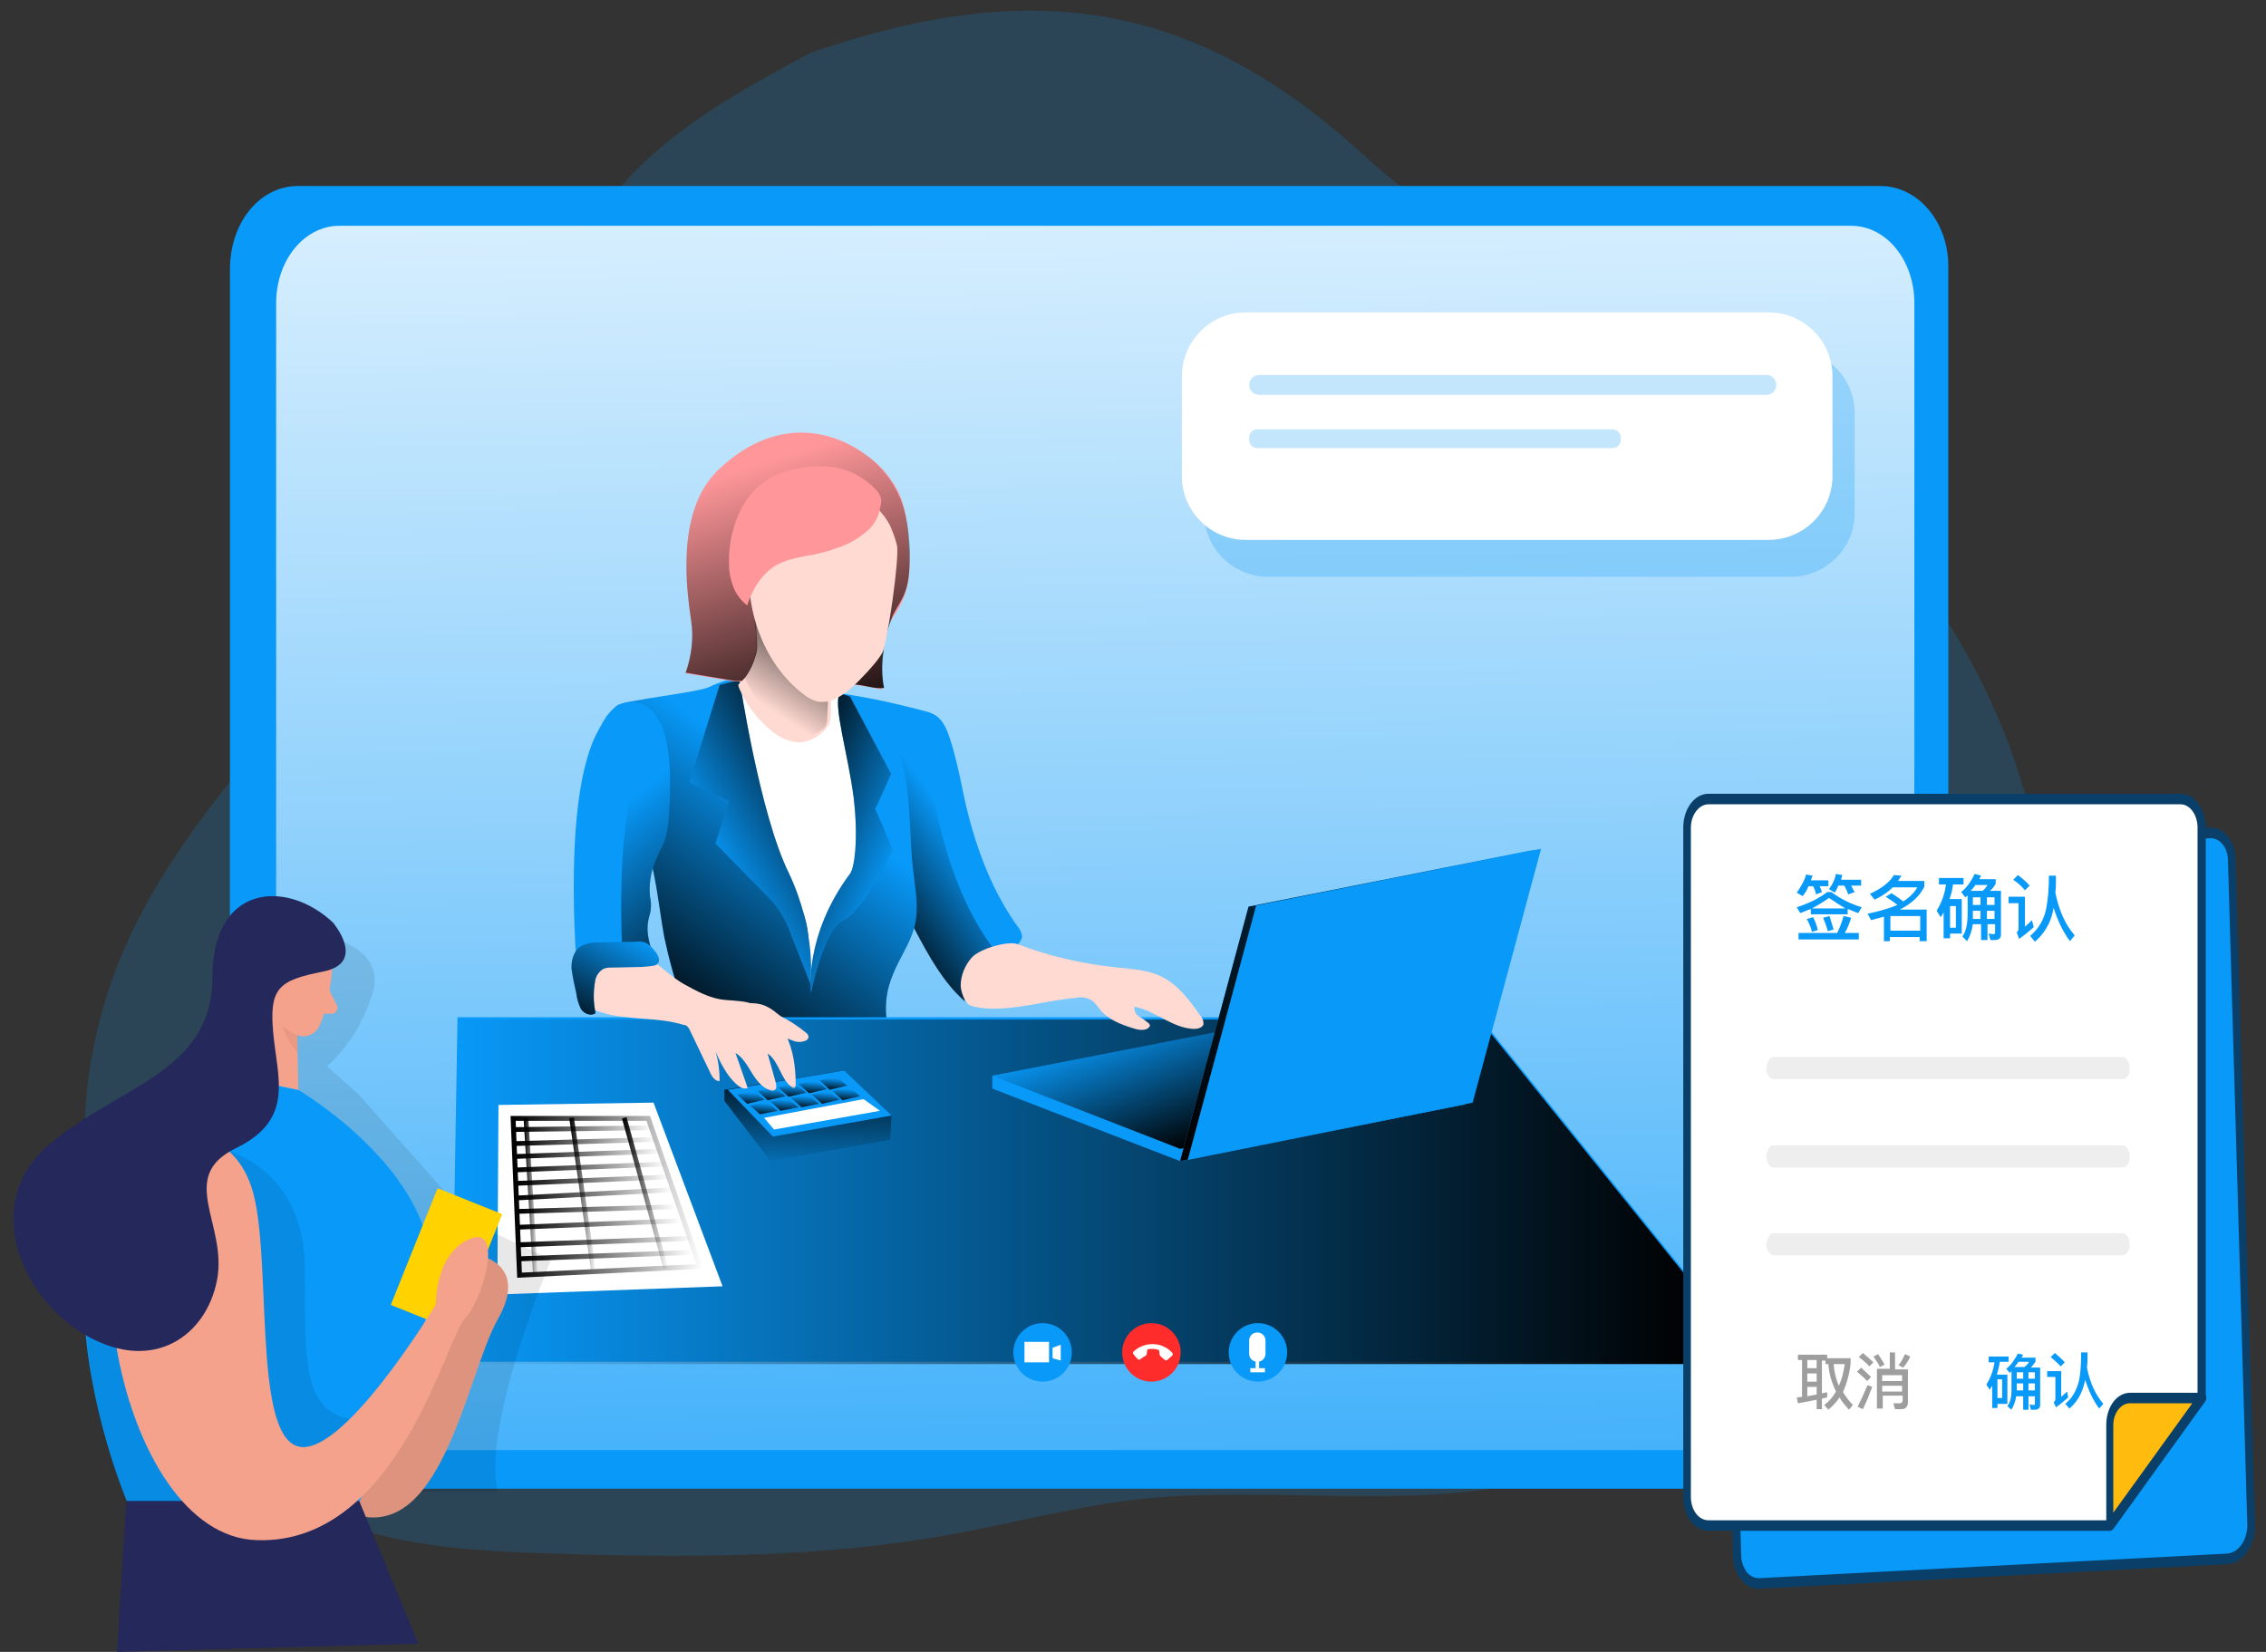 <?xml version="1.0" encoding="utf-8"?>
<!-- Generator: Adobe Illustrator 24.0.0, SVG Export Plug-In . SVG Version: 6.00 Build 0)  -->
<svg version="1.1" id="Layer_1" xmlns="http://www.w3.org/2000/svg" xmlns:xlink="http://www.w3.org/1999/xlink" x="0px" y="0px"
	 viewBox="0 0 387.3 282.4" style="enable-background:new 0 0 387.3 282.4;" xml:space="preserve">
<rect x="0" y="0" width="387.3" height="282.4" fill="#333333" stroke="none"/>
<style type="text/css">
	.st0{opacity:0.18;fill:#0899F9;enable-background:new    ;}
	.st1{fill:#0899F9;}
	.st2{fill:url(#SVGID_1_);}
	.st3{fill:url(#SVGID_2_);}
	.st4{fill:url(#SVGID_3_);}
	.st5{fill:url(#SVGID_4_);}
	.st6{fill:url(#SVGID_5_);}
	.st7{fill:url(#SVGID_6_);}
	.st8{fill:#FFFFFF;}
	.st9{fill:url(#SVGID_7_);}
	.st10{fill:url(#SVGID_8_);}
	.st11{fill:#FF979A;}
	.st12{fill:url(#SVGID_9_);}
	.st13{fill:#FFDAD2;}
	.st14{fill:url(#SVGID_10_);}
	.st15{fill:url(#SVGID_11_);}
	.st16{fill:url(#SVGID_12_);}
	.st17{fill:url(#SVGID_13_);}
	.st18{fill:none;stroke:url(#SVGID_14_);stroke-width:0.841;stroke-miterlimit:8.848;}
	.st19{fill:none;stroke:url(#SVGID_15_);stroke-width:0.841;stroke-miterlimit:8.848;}
	.st20{fill:none;stroke:url(#SVGID_16_);stroke-width:0.841;stroke-miterlimit:8.848;}
	.st21{fill:none;stroke:url(#SVGID_17_);stroke-width:0.814;stroke-miterlimit:8.848;}
	.st22{fill:none;stroke:url(#SVGID_18_);stroke-width:0.814;stroke-miterlimit:8.848;}
	.st23{fill:none;stroke:url(#SVGID_19_);stroke-width:0.814;stroke-miterlimit:8.848;}
	.st24{fill:none;stroke:url(#SVGID_20_);stroke-width:0.814;stroke-miterlimit:8.848;}
	.st25{fill:none;stroke:url(#SVGID_21_);stroke-width:0.814;stroke-miterlimit:8.848;}
	.st26{fill:none;stroke:url(#SVGID_22_);stroke-width:0.814;stroke-miterlimit:8.848;}
	.st27{fill:none;stroke:url(#SVGID_23_);stroke-width:0.814;stroke-miterlimit:8.848;}
	.st28{fill:none;stroke:url(#SVGID_24_);stroke-width:0.814;stroke-miterlimit:8.848;}
	.st29{fill:none;stroke:url(#SVGID_25_);stroke-width:0.814;stroke-miterlimit:8.848;}
	.st30{fill:none;stroke:url(#SVGID_26_);stroke-width:0.814;stroke-miterlimit:8.848;}
	.st31{fill:none;stroke:url(#SVGID_27_);stroke-width:0.814;stroke-miterlimit:8.848;}
	.st32{fill:url(#SVGID_28_);}
	.st33{fill:url(#SVGID_29_);}
	.st34{fill:url(#SVGID_30_);}
	.st35{fill:url(#SVGID_31_);}
	.st36{fill:url(#SVGID_32_);}
	.st37{fill:url(#SVGID_33_);}
	.st38{fill:url(#SVGID_34_);}
	.st39{fill:url(#SVGID_35_);}
	.st40{fill:url(#SVGID_36_);}
	.st41{fill:url(#SVGID_37_);}
	.st42{fill:#FF2C2C;}
	.st43{opacity:9.000000e-02;enable-background:new    ;}
	.st44{fill:#F4A28C;}
	.st45{opacity:0.31;fill:#CE8172;enable-background:new    ;}
	.st46{fill:#FFD200;}
	.st47{fill:#24285B;}
	.st48{fill:#093F68;}
	.st49{fill:#FFBC0E;}
	.st50{opacity:0.24;fill:#B7B7B7;enable-background:new    ;}
	.st51{opacity:0.24;fill:#0899F9;enable-background:new    ;}
	.st52{fill:#9E9E9E;}
</style>
<path class="st0" d="M138.6,9c-18.5,9.9-35.9,19.9-41.9,40.1C93.1,61,84.2,62.6,80.2,74.4c-11.5,33.5-44.8,55.3-58.9,87.7
	c-7.9,18.1-9.3,39.1-2.6,57.7s21.5,34.2,40.1,40.8c11.4,4,23.6,4.6,35.7,5c22.6,0.7,45.4,0.8,67.6-3.2c10.6-1.9,21-4.7,31.7-6
	c20.7-2.4,41.8,1.2,62.4-2.1c14.3-2.3,27.9-8,40.9-14.5c9.7-4.9,19.3-10.3,27.3-17.7c21.2-19.5,29.1-51.1,23.4-79.3
	s-23.6-53.1-46.2-71c-9.9-7.9-20.7-14.5-31.1-21.8c-13.4-9.3-24.3-11.4-36.3-22.5C205.5,0.9,178-4.6,138.6,9z"/>
<path class="st1" d="M321.4,254.5H50.9c-6.4,0-11.6-6.1-11.6-13.1V46.1c0-8.2,5.2-14.3,11.6-14.3h270.5c6.4,0,11.6,6.1,11.6,13.7
	v195.3C333,248.4,327.8,254.5,321.4,254.5z"/>
<path class="st1" d="M56.9,38.6h258.4c6,0,10.8,4.8,10.8,10.8v150c0,6-4.8,10.8-10.8,10.8H56.9c-6,0-10.8-4.8-10.8-10.8v-150
	C46.1,43.4,50.9,38.6,56.9,38.6z"/>
<linearGradient id="SVGID_1_" gradientUnits="userSpaceOnUse" x1="215.151" y1="486.629" x2="226.322" y2="-213.988" gradientTransform="matrix(0.512 0 0 -0.512 74.401 227.421)">
	<stop  offset="0" style="stop-color:#FFFFFF"/>
	<stop  offset="1" style="stop-color:#FFFFFF;stop-opacity:0"/>
</linearGradient>
<path class="st2" d="M58,38.6h258.4c6,0,10.8,5.9,10.8,13.2v182.9c0,7.3-4.8,13.2-10.8,13.2H58c-6,0-10.8-5.9-10.8-13.2V51.8
	C47.2,44.5,52,38.6,58,38.6z"/>
<g>
	<path class="st1" d="M174.7,160.2c-0.1,0.3-0.2,0.5-0.3,0.7c-2.5,3.6-5.2,7.2-8,10.5c-0.1,0.1-0.2,0.2-0.4,0.3
		c-0.3,0.1-0.6-0.1-0.8-0.3c-0.1-0.1-0.3-0.2-0.4-0.4c-3.6-3.2-6-7.6-8.3-11.9c-1-1.9-2-3.7-3-5.6c-0.9-1.6-1.6-3.2-2.2-4.9
		c-0.9-2.7-1.1-5.5-1.3-8.3c-0.4-5.7-2.1-11.8-4.1-17.4c-0.6-1.5-1.2-2.9-1.8-4.3c4.6,0.7,9.2,1.7,13.7,2.9c0.8,0.2,1.5,0.4,2.1,0.8
		c1.4,0.9,2,2.6,2.5,4.1c0.9,2.8,1.5,5.6,2.1,8.5c1.7,8.4,4.6,17,9.8,24C174.5,159.3,174.7,159.8,174.7,160.2z"/>
	
		<linearGradient id="SVGID_2_" gradientUnits="userSpaceOnUse" x1="125.669" y1="148.861" x2="146.572" y2="163.93" gradientTransform="matrix(0.885 0 0 -0.885 33.527 286.417)">
		<stop  offset="1.000000e-02" style="stop-color:#000000"/>
		<stop  offset="1" style="stop-color:#000000;stop-opacity:0"/>
	</linearGradient>
	<path class="st3" d="M170.2,163.4c-0.1,0.3-0.2,0.5-0.3,0.7c-1.6,2.4-3.3,4.7-5.1,7c-3.6-3.2-6-7.6-8.3-11.9c-1-1.9-2-3.7-3-5.6
		c-0.9-1.6-1.6-3.2-2.2-4.9c-0.9-2.7-1.1-5.5-1.3-8.3c-0.4-5.7-2.1-11.8-4.1-17.4c2.6,0.6,5.3,1.2,7.4,1.8c0.8,0.2,1.5,0.5,2.1,0.8
		c1.4,0.9,2,2.6,2.5,4.1c0.8,2.8,1.5,5.6,2.1,8.5c1.7,8.4,4.6,17,9.8,24C170,162.5,170.2,163,170.2,163.4z"/>
	<path class="st1" d="M151.8,124.7c2.1,3.4,3,7.4,3.4,11.4c0.4,4,0.4,8,0.8,12c0.3,2.9,0.9,5.8,0.6,8.6c-0.5,5.8-5.9,9.3-5.1,17.3
		c0.1,1.2-4.4-0.3-5.5,0.3c-1.2,0.7-2.7,0.9-4.2,1c-7.3,0.7-14.9,1.3-21.9-1c-0.8-0.2-1.5-0.6-2.1-1.1c-0.6-0.6-1-1.3-1.2-2.1
		c-1.3-3.6-2.3-7.3-3.1-11.1c-0.6-3.4-1-6.9-1.7-10.4c-0.7-3.7-1.8-7.3-3.2-10.9c-0.8-2-1.7-4-2-6.2c-0.5-3.8-4.2-9.7-1.1-11.9
		c1.3-0.9,13.6-2.2,15.6-3.1c1-0.5,2.1-0.9,3.1-1.2c2.2-0.5,4.4-0.8,6.6-0.7c2.1,0,4.2,0.2,6.2,0.6c1.9,0.4,3.6,1.5,5.4,1.9
		C146.6,119.1,149.8,121.4,151.8,124.7z"/>
	
		<linearGradient id="SVGID_3_" gradientUnits="userSpaceOnUse" x1="86.472" y1="127.263" x2="116.997" y2="170.378" gradientTransform="matrix(0.885 0 0 -0.885 33.527 286.417)">
		<stop  offset="1.000000e-02" style="stop-color:#000000"/>
		<stop  offset="1" style="stop-color:#000000;stop-opacity:0"/>
	</linearGradient>
	<path class="st4" d="M151.8,124.7c2.1,3.4,3,7.4,3.4,11.4c0.4,4,0.4,8,0.8,12c0.3,2.9,0.9,5.8,0.6,8.6c-0.5,5.8-5.9,9.3-5.1,17.3
		c0.1,1.2-4.4-0.3-5.5,0.3c-1.2,0.7-2.7,0.9-4.2,1c-7.3,0.7-14.9,1.3-21.9-1c-0.8-0.2-1.5-0.6-2.1-1.1c-0.6-0.6-1-1.3-1.2-2.1
		c-1.3-3.6-2.3-7.3-3.1-11.1c-0.6-3.4-1-6.9-1.7-10.4c-0.7-3.7-1.8-7.3-3.2-10.9c-0.8-2-1.7-4-2-6.2c-0.5-3.8-4.2-9.7-1.1-11.9
		c1.3-0.9,13.6-2.2,15.6-3.1c1-0.5,2.1-0.9,3.1-1.2c2.2-0.5,4.4-0.8,6.6-0.7c2.1,0,4.2,0.2,6.2,0.6c1.9,0.4,3.6,1.5,5.4,1.9
		C146.6,119.1,149.8,121.4,151.8,124.7z"/>
	<polygon class="st1" points="77.2,232.8 300.3,232.8 252.9,173.9 78.2,173.9 	"/>
	<linearGradient id="SVGID_4_" gradientUnits="userSpaceOnUse" x1="77.214" y1="203.758" x2="300.285" y2="203.758">
		<stop  offset="0" style="stop-color:#010101;stop-opacity:0"/>
		<stop  offset="0.95" style="stop-color:#010101"/>
	</linearGradient>
	<polygon class="st5" points="77.2,233.2 300.3,233.2 252.9,174.3 78.2,174.3 	"/>
	<polygon class="st1" points="123.8,186.3 123.8,188.2 131.7,198.5 152.2,194.9 152.4,190.7 144.3,183 	"/>
	
		<linearGradient id="SVGID_5_" gradientUnits="userSpaceOnUse" x1="110.567" y1="120.389" x2="109.836" y2="92.399" gradientTransform="matrix(0.885 0 0 -0.885 40.5 287.461)">
		<stop  offset="1.000000e-02" style="stop-color:#000000"/>
		<stop  offset="1" style="stop-color:#000000;stop-opacity:0"/>
	</linearGradient>
	<polygon class="st6" points="123.8,186.3 123.8,188.2 131.7,198.5 152.2,194.9 152.4,190.7 144.3,183 	"/>
	<path class="st1" d="M114.3,139.9c-0.1,1.2-0.3,2.4-0.6,3.5c-0.5,1.4-1.3,2.7-1.8,4.1c-0.7,1.8-1,3.8-0.8,5.8
		c0.2,0.8,0.2,1.6,0.1,2.4c-0.1,0.6-0.3,1.1-0.4,1.7c-0.4,2,0.2,4,0.9,6c-1.8,0.6-3.6,1.3-5.2,2.2l-0.4,0.3
		c-1.8,1.1-3.1,2.8-3.7,4.8c-0.2,0.7-0.4,1.6-1.1,1.7c-0.3,0-0.7,0-0.9-0.2c-1.2-0.8-1.5-2.4-1.6-3.8c-0.4-5-2.7-32.9,3.6-43.8
		c0.7-1.2,2.2-4.7,5.6-4.6c2.6,0.1,4.2,1.9,5.2,4.3C114.9,128.7,114.6,135.3,114.3,139.9z"/>
	
		<linearGradient id="SVGID_6_" gradientUnits="userSpaceOnUse" x1="107.123" y1="132.602" x2="80.765" y2="166.963" gradientTransform="matrix(0.885 0 0 -0.885 33.527 286.417)">
		<stop  offset="1.000000e-02" style="stop-color:#000000"/>
		<stop  offset="1" style="stop-color:#000000;stop-opacity:0"/>
	</linearGradient>
	<path class="st7" d="M114.3,139.9c-0.1,1.2-0.3,2.4-0.6,3.5c-0.5,1.4-1.3,2.7-1.8,4.1c-0.7,1.8-1,3.8-0.8,5.8
		c0.2,0.8,0.2,1.6,0.1,2.4c-0.1,0.6-0.3,1.1-0.4,1.7c-0.4,2,0.2,4,0.9,6c-1.8,0.6-3.6,1.3-5.2,2.2c-0.6-10.2-0.9-29.2,4-37.7
		c0.5-0.8,1.2-2.5,2.6-3.6C114.9,128.7,114.6,135.3,114.3,139.9z"/>
	<path class="st8" d="M126.3,116.3c0.2,1.2,0.3,2.5,0.3,3.7c0.5,11.2,4.3,22.1,9.1,32.3c0.9,1.7,1.6,3.5,2.1,5.4
		c0.3,1.3,0.4,2.6,0.4,3.9l0.5,7.9c-0.2-4,0.5-7.9,2.2-11.5c1.4-3,3.4-5.6,4.5-8.7c2.1-5.5,1.2-11.7,0.1-17.5
		c-0.8-4.1-2.2-9.1-1.9-13.3c0.2,0-9.6-3.1-14.6-3.5C127.8,114.8,126.8,115.3,126.3,116.3z"/>
	<path class="st1" d="M123,117.1l-5.2,16.7l6.8,3.1l-2.3,7.3l9.2,9.4c1.4,1.4,2.4,3.1,3.2,4.9l3.8,9.7c0,0,1.2-8.7-3.7-19
		c-5-10.2-8.4-33-8.4-33L123,117.1z"/>
	
		<linearGradient id="SVGID_7_" gradientUnits="userSpaceOnUse" x1="127.513" y1="172.441" x2="99.895" y2="156.809" gradientTransform="matrix(0.885 0 0 -0.885 33.527 286.417)">
		<stop  offset="1.000000e-02" style="stop-color:#000000"/>
		<stop  offset="1" style="stop-color:#000000;stop-opacity:0"/>
	</linearGradient>
	<path class="st9" d="M123,117.1l-5.2,16.7l6.8,3.1l-2.3,7.3l9.2,9.4c1.4,1.4,2.4,3.1,3.2,4.9l3.8,9.7c0,0,1.2-8.7-3.7-19
		c-5-10.2-8.4-33-8.4-33L123,117.1z"/>
	<path class="st1" d="M143.5,118.5l1.8,0.6l7,13.2c0,0-2.8,6.5-2.8,6c0-0.5,3.1,7,3.1,7s-5,10.5-8.4,12c-3.4,1.5-5.6,12.5-5.6,12.5
		s-1.3-9.8,6.8-20.6c0.5-0.6,1.4-5.3,0.5-12.9C144.9,128.7,142.4,120.7,143.5,118.5z"/>
	
		<linearGradient id="SVGID_8_" gradientUnits="userSpaceOnUse" x1="108.866" y1="165.969" x2="134.655" y2="155.44" gradientTransform="matrix(0.885 0 0 -0.885 33.527 286.417)">
		<stop  offset="1.000000e-02" style="stop-color:#000000"/>
		<stop  offset="1" style="stop-color:#000000;stop-opacity:0"/>
	</linearGradient>
	<path class="st10" d="M143.5,118.5l1.8,0.6l7,13.2c0,0-2.8,6.5-2.8,6c0-0.5,3.1,7,3.1,7s-5,10.5-8.4,12c-3.4,1.5-5.6,12.5-5.6,12.5
		s-1.3-9.8,6.8-20.6c0.5-0.6,1.4-5.3,0.5-12.9C144.9,128.7,142.4,120.7,143.5,118.5z"/>
	<path class="st11" d="M118.1,105.9c-0.7-4.9-2.7-18.6,4.7-25.6c9.1-8.7,18.7-7.4,25.4-2.4c2.5,1.8,4.5,4.2,5.7,7
		c1,2.6,1.3,5.5,1.4,8.3c0.2,1.9,0.2,3.9,0,5.8c-0.3,1.9-0.9,3.7-1.9,5.3c-0.3,0.6-0.7,1.1-1.1,1.7c-0.9,1.7-1.5,3.6-1.6,5.5
		c-0.1,1.9-0.1,3.8,0.1,5.8c0,0.3,0.2,0.3-0.1,0.5c-0.3,0-0.6,0-0.8-0.1c-0.5-0.1-1-0.2-1.5-0.3c-1.6-0.2-3.2-0.5-4.8-0.7l-18.1-0.2
		l-8.4-1.4C118.3,112.1,118.6,109,118.1,105.9z"/>
	
		<linearGradient id="SVGID_9_" gradientUnits="userSpaceOnUse" x1="125.194" y1="179.588" x2="107.814" y2="233.876" gradientTransform="matrix(0.885 0 0 -0.885 33.527 286.417)">
		<stop  offset="1.000000e-02" style="stop-color:#000000"/>
		<stop  offset="1" style="stop-color:#000000;stop-opacity:0"/>
	</linearGradient>
	<path class="st12" d="M118.1,105.9c-0.7-4.9-2.7-18.6,4.7-25.6c9.1-8.7,18.7-7.4,25.4-2.4c3.5,2.7,5.9,6.5,6.7,10.8
		c0.4,1.8,0.5,3.6,0.6,5.4c0,2.2,0,5-0.8,7.1c-0.5,1.4-1.4,2.6-2.1,4c-0.8,2-1.4,4-1.6,6.2c-0.3,2.1-0.3,4.2,0.1,6.2
		c-1.3,0.2-2.9-0.3-4.2-0.5c-1.1-0.1-2.1-0.3-3.2-0.5l-18.1-0.2l-8.4-1.4C118.2,112.1,118.6,109,118.1,105.9z"/>
	<path class="st13" d="M141.6,124c-1.1,1.6-2.8,2.7-4.7,2.9c-0.1,0-0.3,0-0.4,0c-0.5,0-1-0.1-1.4-0.2c-1.3-0.4-2.4-1-3.4-1.9
		c-2.3-1.9-4.1-4.3-5.3-7c-0.1-0.2-0.2-0.5-0.2-0.7c0-0.2,0.5-0.5,1.1-1.2c1-1.3,1.6-2.8,2-4.3c0.3-1.2-0.1-4-0.2-5.6
		c0-0.7,0-1.1,0.2-1.1c0.5,0,0.9,0.2,1.3,0.5c2.2,1.5,4,3.4,5.3,5.7l0.3,0.5c0.7,1.2,1.2,2.6,1.6,4c0.3,1.5,1.7,0.8,3.4,1.2
		c0.2,0.1,0.4,0.4,0.6,1C142.1,119.4,142.2,123.1,141.6,124z"/>
	
		<linearGradient id="SVGID_10_" gradientUnits="userSpaceOnUse" x1="123.134" y1="206.515" x2="110.219" y2="186.872" gradientTransform="matrix(0.885 0 0 -0.885 33.527 286.417)">
		<stop  offset="1.000000e-02" style="stop-color:#000000"/>
		<stop  offset="1" style="stop-color:#000000;stop-opacity:0"/>
	</linearGradient>
	<path class="st14" d="M141.6,117.6c0,0.2,0,0.4,0,0.6c-0.1,1.4-0.1,2.9-0.2,4.3c0,0.8-0.1,1.6-0.7,2.1c-1.3,0.9-2.7,1.6-4.2,2.3
		c-0.3,0.1-0.6,0.2-0.9,0.1c-0.2-0.1-0.4-0.2-0.6-0.3c-2.5-1.8-6.2-7.7-7.8-10.9c1-1.3,1.6-2.8,2-4.3c0.3-1.2-0.1-4-0.2-5.6
		c1.1,0.8,4.1,3.1,6.8,5.1c1.8,1.4,3.5,2.6,4,3c0.4,0.2,0.7,0.5,1,0.9C141.5,115.6,141.7,116.6,141.6,117.6z"/>
	<path class="st13" d="M131.3,172.2c0.8,0.4,1.4,1,2.1,1.5c0.4,0.2,0.7,0.4,1.1,0.6c1.1,0.6,2.2,1.4,3.2,2.2
		c0.3,0.2,0.4,0.4,0.5,0.7c0,0.3-0.2,0.6-0.5,0.7c-0.7,0.3-1.5,0.3-2.2,0c-0.7-0.3-1.4-0.5-2.2-0.7c-0.3,0-0.6,0-0.9,0
		c-0.3-0.1-0.6-0.2-0.9-0.4c-1.4-0.9-2.6-2.2-3.4-3.6c-0.3-0.4-0.5-0.8-0.5-1.3c0-0.5,0.5-0.4,0.9-0.4
		C129.4,171.5,130.4,171.7,131.3,172.2z"/>
	<path class="st13" d="M173.9,161.4c5.5,2.1,11.2,3.4,17.1,4c2.6,0.3,5.3,0.4,7.6,1.6c2.8,1.4,4.8,4.1,6.6,6.7
		c0.4,0.4,0.5,0.9,0.5,1.4c-0.2,0.6-1,0.8-1.6,0.8c-3.7-0.1-6.6-3.1-10.2-3.8c-0.1,0.7,0.2,1.3,0.8,1.7c0.6,0.3,1.1,0.7,1.6,1.1
		c0.2,0.2,0.3,0.4,0.2,0.6c-0.1,0.1-0.2,0.2-0.3,0.3c-0.8,0.5-1.9,0.2-2.8-0.1c-1.9-0.6-3.9-1.4-5.2-2.9c-0.6-0.7-1.1-1.6-2-2
		c-0.7-0.3-1.5-0.4-2.3-0.2c-5.3,0.4-12.1,2.7-17.4,1.5c-0.3-0.1-0.7-0.2-1-0.4c-0.7-0.5-1.3-2.4-1.3-3.2c0-1.7,0.7-3.4,1.8-4.7
		C167.3,162.2,172.3,160.8,173.9,161.4"/>
	<polygon class="st1" points="169.6,186.1 201.7,198.5 250.4,188.8 218.9,176.4 169.6,183.9 	"/>
	<polygon class="st1" points="169.6,183.9 201.7,196.4 250.4,186.6 218.9,174.3 	"/>
	
		<linearGradient id="SVGID_11_" gradientUnits="userSpaceOnUse" x1="194.758" y1="106.83" x2="184.96" y2="132.958" gradientTransform="matrix(0.885 0 0 -0.885 40.5 287.461)">
		<stop  offset="1.000000e-02" style="stop-color:#000000"/>
		<stop  offset="1" style="stop-color:#000000;stop-opacity:0"/>
	</linearGradient>
	<polygon class="st15" points="169.6,183.9 201.7,196.4 250.4,186.6 218.9,174.3 	"/>
	<polygon class="st1" points="132.1,194.3 152.4,190.7 144.3,183 124.4,186.3 	"/>
	<polygon class="st8" points="111.7,188.5 123.5,219.9 85,221.3 85.2,188.9 	"/>
	<path class="st13" d="M117.2,168.4c1.8,1,3.7,2,5.7,2.4c1.7,0.3,3.4,0.2,5,0.6c2.8,0.7,5.1,2.9,6.4,5.5c1.3,2.6,1.7,5.6,1.7,8.5
		c0,0.3-0.1,0.6-0.3,0.6c-0.1,0-0.2,0-0.3-0.1c-2-1.4-2.2-4.4-4.2-5.8l1.4,5c0.1,0.5,0.2,1.1-0.3,1.3c-0.2,0.1-0.4,0.1-0.6,0
		c-1.4-0.4-2.4-1.7-3.2-3c-0.8-1.3-1.6-2.7-2.8-3.4c0.7,2,1.4,4,2.1,6c-0.7,0.3-1.4-0.2-2-0.7c-1.6-1.5-2.6-3.5-3.5-5.5
		c0.5,1.6,0.7,3.3,0.7,5c-0.7,0.1-1.3-0.7-1.6-1.4l-3.5-7.3c-0.1-0.2-0.2-0.4-0.4-0.6c-0.2-0.2-0.4-0.3-0.7-0.3
		c-4.5-1.4-9.4-0.7-13.9-2.1c-0.7-0.2-1.3-0.4-1.9-0.8c-1-0.7-1.4-4-1.4-5.2c0-1.2,0.6-2.4,1.7-3.1c1.2-0.8,2.8-0.7,4.2-0.8
		c1.2,0,3.5-0.6,4.5,0.1C112.9,164.9,114.4,166.9,117.2,168.4z"/>
	<polygon class="st8" points="130.6,191.1 132.3,193.1 150.4,189.9 147.6,187.9 	"/>
	<polygon class="st1" points="201.7,198.5 250.4,188.8 262.1,145.3 213.4,155 	"/>
	
		<linearGradient id="SVGID_12_" gradientUnits="userSpaceOnUse" x1="182.178" y1="130.611" x2="250.396" y2="130.611" gradientTransform="matrix(0.885 0 0 -0.885 40.5 287.461)">
		<stop  offset="1.000000e-02" style="stop-color:#000000"/>
		<stop  offset="1" style="stop-color:#000000;stop-opacity:0"/>
	</linearGradient>
	<polygon class="st16" points="201.7,198.5 250.4,188.8 262.1,145.3 213.4,155 	"/>
	<polygon class="st1" points="203,198.3 251.7,188.5 263.4,145.1 214.7,154.8 	"/>
	<path class="st1" d="M112.5,163.5c-0.2-0.5-0.6-1-1-1.4c-0.3-0.4-0.7-0.7-1.1-0.9c-0.5-0.2-1.1-0.3-1.7-0.2l-6.1,0.1
		c-1.2,0-2.5,0.1-3.5,0.8c-1.1,0.8-1.5,2.4-1.4,3.8c0.2,1.4,0.5,2.8,0.8,4.1c0.1,0.9,0.4,1.9,0.8,2.7c0.5,0.8,1.7,1.3,2.5,0.7
		c-0.4-1.8-0.4-3.6-0.1-5.4c0.1-0.9,0.7-1.8,1.5-2.2c0.5-0.2,1-0.2,1.5-0.2l5.1-0.1C111.1,165.1,113.2,165.4,112.5,163.5z"/>
	
		<linearGradient id="SVGID_13_" gradientUnits="userSpaceOnUse" x1="73.045" y1="123.628" x2="83.94" y2="143.61" gradientTransform="matrix(0.885 0 0 -0.885 33.527 286.417)">
		<stop  offset="1.000000e-02" style="stop-color:#000000"/>
		<stop  offset="1" style="stop-color:#000000;stop-opacity:0"/>
	</linearGradient>
	<path class="st17" d="M112.5,163.5c-0.2-0.5-0.6-1-1-1.4c-0.3-0.4-0.7-0.7-1.1-0.9c-0.5-0.2-1.1-0.3-1.7-0.2l-6.1,0.1
		c-1.2,0-2.5,0.1-3.5,0.8c-1.1,0.8-1.5,2.4-1.4,3.8c0.2,1.4,0.5,2.8,0.8,4.1c0.1,0.9,0.4,1.9,0.8,2.7c0.5,0.8,1.7,1.3,2.5,0.7
		c-0.4-1.8-0.4-3.6-0.1-5.4c0.1-0.9,0.7-1.8,1.5-2.2c0.5-0.2,1-0.2,1.5-0.2l5.1-0.1C111.1,165.1,113.2,165.4,112.5,163.5z"/>
	
		<linearGradient id="SVGID_14_" gradientUnits="userSpaceOnUse" x1="52.892" y1="93.632" x2="90.047" y2="93.632" gradientTransform="matrix(0.885 0 0 -0.885 40.5 287.461)">
		<stop  offset="1.000000e-02" style="stop-color:#000000"/>
		<stop  offset="1" style="stop-color:#000000;stop-opacity:0"/>
	</linearGradient>
	<polygon class="st18" points="88.8,218 119.6,216.5 110.8,191.2 87.7,191.2 	"/>
	
		<linearGradient id="SVGID_15_" gradientUnits="userSpaceOnUse" x1="54.527" y1="82.252" x2="87.942" y2="82.252" gradientTransform="matrix(0.885 0 0 -0.885 40.5 287.461)">
		<stop  offset="1.000000e-02" style="stop-color:#000000"/>
		<stop  offset="1" style="stop-color:#000000;stop-opacity:0"/>
	</linearGradient>
	<line class="st19" x1="88.8" y1="215.2" x2="118.3" y2="214.1"/>
	
		<linearGradient id="SVGID_16_" gradientUnits="userSpaceOnUse" x1="54.527" y1="85.037" x2="87.942" y2="85.037" gradientTransform="matrix(0.885 0 0 -0.885 40.5 287.461)">
		<stop  offset="1.000000e-02" style="stop-color:#000000"/>
		<stop  offset="1" style="stop-color:#000000;stop-opacity:0"/>
	</linearGradient>
	<line class="st20" x1="88.8" y1="212.8" x2="118.3" y2="211.7"/>
	
		<linearGradient id="SVGID_17_" gradientUnits="userSpaceOnUse" x1="54.296" y1="88.37" x2="85.584" y2="88.37" gradientTransform="matrix(0.885 0 0 -0.885 40.5 287.461)">
		<stop  offset="1.000000e-02" style="stop-color:#000000"/>
		<stop  offset="1" style="stop-color:#000000;stop-opacity:0"/>
	</linearGradient>
	<line class="st21" x1="88.6" y1="209.8" x2="116.2" y2="208.7"/>
	
		<linearGradient id="SVGID_18_" gradientUnits="userSpaceOnUse" x1="54.13" y1="91.294" x2="84.673" y2="91.294" gradientTransform="matrix(0.885 0 0 -0.885 40.5 287.461)">
		<stop  offset="1.000000e-02" style="stop-color:#000000"/>
		<stop  offset="1" style="stop-color:#000000;stop-opacity:0"/>
	</linearGradient>
	<line class="st22" x1="88.4" y1="207.1" x2="115.4" y2="206.3"/>
	
		<linearGradient id="SVGID_19_" gradientUnits="userSpaceOnUse" x1="54.039" y1="94.231" x2="84.133" y2="94.231" gradientTransform="matrix(0.885 0 0 -0.885 40.5 287.461)">
		<stop  offset="1.000000e-02" style="stop-color:#000000"/>
		<stop  offset="1" style="stop-color:#000000;stop-opacity:0"/>
	</linearGradient>
	<line class="st23" x1="88.3" y1="204.8" x2="114.9" y2="203.4"/>
	
		<linearGradient id="SVGID_20_" gradientUnits="userSpaceOnUse" x1="54.044" y1="96.85" x2="83.404" y2="96.85" gradientTransform="matrix(0.885 0 0 -0.885 40.5 287.461)">
		<stop  offset="1.000000e-02" style="stop-color:#000000"/>
		<stop  offset="1" style="stop-color:#000000;stop-opacity:0"/>
	</linearGradient>
	<line class="st24" x1="88.3" y1="202.3" x2="114.3" y2="201.2"/>
	
		<linearGradient id="SVGID_21_" gradientUnits="userSpaceOnUse" x1="54.045" y1="99.381" x2="82.772" y2="99.381" gradientTransform="matrix(0.885 0 0 -0.885 40.5 287.461)">
		<stop  offset="1.000000e-02" style="stop-color:#000000"/>
		<stop  offset="1" style="stop-color:#000000;stop-opacity:0"/>
	</linearGradient>
	<line class="st25" x1="88.3" y1="200" x2="113.7" y2="199"/>
	
		<linearGradient id="SVGID_22_" gradientUnits="userSpaceOnUse" x1="53.958" y1="101.956" x2="81.864" y2="101.956" gradientTransform="matrix(0.885 0 0 -0.885 40.5 287.461)">
		<stop  offset="1.000000e-02" style="stop-color:#000000"/>
		<stop  offset="1" style="stop-color:#000000;stop-opacity:0"/>
	</linearGradient>
	<line class="st26" x1="88.3" y1="197.7" x2="112.9" y2="196.8"/>
	
		<linearGradient id="SVGID_23_" gradientUnits="userSpaceOnUse" x1="53.793" y1="104.307" x2="80.951" y2="104.307" gradientTransform="matrix(0.885 0 0 -0.885 40.5 287.461)">
		<stop  offset="1.000000e-02" style="stop-color:#000000"/>
		<stop  offset="1" style="stop-color:#000000;stop-opacity:0"/>
	</linearGradient>
	<line class="st27" x1="88.1" y1="195.5" x2="112.1" y2="194.8"/>
	
		<linearGradient id="SVGID_24_" gradientUnits="userSpaceOnUse" x1="53.628" y1="106.838" x2="80.31" y2="106.838" gradientTransform="matrix(0.885 0 0 -0.885 40.5 287.461)">
		<stop  offset="1.000000e-02" style="stop-color:#000000"/>
		<stop  offset="1" style="stop-color:#000000;stop-opacity:0"/>
	</linearGradient>
	<line class="st28" x1="88" y1="193.1" x2="111.6" y2="192.8"/>
	
		<linearGradient id="SVGID_25_" gradientUnits="userSpaceOnUse" x1="55.424" y1="93.882" x2="58.133" y2="93.882" gradientTransform="matrix(0.885 0 0 -0.885 40.5 287.461)">
		<stop  offset="1.000000e-02" style="stop-color:#000000"/>
		<stop  offset="1" style="stop-color:#000000;stop-opacity:0"/>
	</linearGradient>
	<line class="st29" x1="91.5" y1="217.6" x2="89.9" y2="191.2"/>
	
		<linearGradient id="SVGID_26_" gradientUnits="userSpaceOnUse" x1="64.167" y1="94.218" x2="69.256" y2="94.218" gradientTransform="matrix(0.885 0 0 -0.885 40.5 287.461)">
		<stop  offset="1.000000e-02" style="stop-color:#000000"/>
		<stop  offset="1" style="stop-color:#000000;stop-opacity:0"/>
	</linearGradient>
	<line class="st30" x1="97.7" y1="191.1" x2="101.4" y2="217"/>
	
		<linearGradient id="SVGID_27_" gradientUnits="userSpaceOnUse" x1="74.39" y1="94.34" x2="83.27" y2="94.34" gradientTransform="matrix(0.885 0 0 -0.885 40.5 287.461)">
		<stop  offset="1.000000e-02" style="stop-color:#000000"/>
		<stop  offset="1" style="stop-color:#000000;stop-opacity:0"/>
	</linearGradient>
	<line class="st31" x1="106.7" y1="191.1" x2="113.8" y2="216.8"/>
	<path class="st13" d="M150.8,111.6c-0.7,1.2-1.6,2.2-2.5,3.2c-1.7,1.8-3.4,3.7-5.6,4.7c-0.7,0.4-1.5,0.5-2.3,0.5
		c-1.4,0-2.6-0.9-3.7-1.8c-6.8-5.7-9.7-15.2-8.4-23.9c0.2-2.1,1-4.1,2.1-5.9c1.9-2.8,5.3-4.3,8.7-4.7c2.5-0.3,5.1,0,7.5,1
		c2.4,1,4.3,2.8,5.5,5.1c0.5,1.1,0.9,2.2,1.2,3.4C153.8,95.3,151.6,110.3,150.8,111.6z"/>
	<path class="st11" d="M148.3,90.7c-1.5,1.3-3.3,2.4-5.3,3c-1.3,0.5-2.5,0.8-3.9,1.1c-2.1,0.4-4.3,0.7-6.2,1.7
		c-2.6,1.4-4.3,4.2-5.2,7c-1-0.8-1.8-1.8-2.3-3c-0.5-1.3-0.8-2.6-0.8-4c-0.1-3.1,0.5-6.1,1.8-8.9c1.1-2.5,3-4.6,5.4-6
		c1.3-0.7,2.8-1.2,4.2-1.4c2-0.5,4.1-0.6,6.1-0.4c2.9,0.4,5.5,1.7,7.5,3.8c1.1,1.2,1.2,1.8,0.8,3.3
		C150.2,88.4,149.4,89.7,148.3,90.7z"/>
	
		<linearGradient id="SVGID_28_" gradientUnits="userSpaceOnUse" x1="101.629" y1="109.101" x2="101.832" y2="111.689" gradientTransform="matrix(0.885 0 0 -0.885 40.5 287.461)">
		<stop  offset="1.000000e-02" style="stop-color:#000000"/>
		<stop  offset="1" style="stop-color:#000000;stop-opacity:0"/>
	</linearGradient>
	<polygon class="st32" points="129.9,190.5 128.2,189 131.1,188.4 132.9,189.9 	"/>
	
		<linearGradient id="SVGID_29_" gradientUnits="userSpaceOnUse" x1="99.153" y1="111.174" x2="99.35" y2="113.763" gradientTransform="matrix(0.885 0 0 -0.885 40.5 287.461)">
		<stop  offset="1.000000e-02" style="stop-color:#000000"/>
		<stop  offset="1" style="stop-color:#000000;stop-opacity:0"/>
	</linearGradient>
	<polygon class="st33" points="127.7,188.7 126,187.1 128.9,186.6 130.7,188 	"/>
	
		<linearGradient id="SVGID_30_" gradientUnits="userSpaceOnUse" x1="105.613" y1="109.792" x2="105.816" y2="112.38" gradientTransform="matrix(0.885 0 0 -0.885 40.5 287.461)">
		<stop  offset="1.000000e-02" style="stop-color:#000000"/>
		<stop  offset="1" style="stop-color:#000000;stop-opacity:0"/>
	</linearGradient>
	<polygon class="st34" points="133.4,189.9 131.7,188.3 134.6,187.8 136.5,189.3 	"/>
	
		<linearGradient id="SVGID_31_" gradientUnits="userSpaceOnUse" x1="103.136" y1="111.865" x2="103.34" y2="114.461" gradientTransform="matrix(0.885 0 0 -0.885 40.5 287.461)">
		<stop  offset="1.000000e-02" style="stop-color:#000000"/>
		<stop  offset="1" style="stop-color:#000000;stop-opacity:0"/>
	</linearGradient>
	<polygon class="st35" points="131.2,188.1 129.5,186.5 132.4,185.9 134.3,187.4 	"/>
	
		<linearGradient id="SVGID_32_" gradientUnits="userSpaceOnUse" x1="109.602" y1="110.483" x2="109.798" y2="113.071" gradientTransform="matrix(0.885 0 0 -0.885 40.5 287.461)">
		<stop  offset="1.000000e-02" style="stop-color:#000000"/>
		<stop  offset="1" style="stop-color:#000000;stop-opacity:0"/>
	</linearGradient>
	<polygon class="st36" points="137,189.3 135.2,187.7 138.2,187.2 140,188.7 	"/>
	
		<linearGradient id="SVGID_33_" gradientUnits="userSpaceOnUse" x1="107.124" y1="112.563" x2="107.327" y2="115.151" gradientTransform="matrix(0.885 0 0 -0.885 40.5 287.461)">
		<stop  offset="1.000000e-02" style="stop-color:#000000"/>
		<stop  offset="1" style="stop-color:#000000;stop-opacity:0"/>
	</linearGradient>
	<polygon class="st37" points="134.8,187.5 133,185.9 136,185.3 137.8,186.8 	"/>
	
		<linearGradient id="SVGID_34_" gradientUnits="userSpaceOnUse" x1="113.588" y1="111.174" x2="113.791" y2="113.762" gradientTransform="matrix(0.885 0 0 -0.885 40.5 287.461)">
		<stop  offset="1.000000e-02" style="stop-color:#000000"/>
		<stop  offset="1" style="stop-color:#000000;stop-opacity:0"/>
	</linearGradient>
	<polygon class="st38" points="140.5,188.7 138.7,187.1 141.7,186.6 143.5,188 	"/>
	
		<linearGradient id="SVGID_35_" gradientUnits="userSpaceOnUse" x1="111.113" y1="113.254" x2="111.309" y2="115.843" gradientTransform="matrix(0.885 0 0 -0.885 40.5 287.461)">
		<stop  offset="1.000000e-02" style="stop-color:#000000"/>
		<stop  offset="1" style="stop-color:#000000;stop-opacity:0"/>
	</linearGradient>
	<polygon class="st39" points="138.3,186.9 136.5,185.3 139.5,184.7 141.3,186.2 	"/>
	
		<linearGradient id="SVGID_36_" gradientUnits="userSpaceOnUse" x1="117.572" y1="111.865" x2="117.775" y2="114.46" gradientTransform="matrix(0.885 0 0 -0.885 40.5 287.461)">
		<stop  offset="1.000000e-02" style="stop-color:#000000"/>
		<stop  offset="1" style="stop-color:#000000;stop-opacity:0"/>
	</linearGradient>
	<polygon class="st40" points="144,188.1 142.3,186.5 145.2,185.9 147,187.4 	"/>
	
		<linearGradient id="SVGID_37_" gradientUnits="userSpaceOnUse" x1="115.096" y1="113.946" x2="115.299" y2="116.534" gradientTransform="matrix(0.885 0 0 -0.885 40.5 287.461)">
		<stop  offset="1.000000e-02" style="stop-color:#000000"/>
		<stop  offset="1" style="stop-color:#000000;stop-opacity:0"/>
	</linearGradient>
	<polygon class="st41" points="141.8,186.3 140.1,184.7 143,184.1 144.8,185.6 	"/>
</g>
<g>
	<circle class="st42" cx="196.8" cy="231.2" r="5"/>
	<path class="st8" d="M199.1,232.5c-0.2-0.2-0.5-0.4-0.7-0.6c-0.1-0.1-0.2-0.2-0.2-0.4l-0.1-0.7c-0.6-0.2-1.3-0.3-2-0.1l-0.1,0.7
		c0,0.2-0.1,0.3-0.2,0.4c-0.3,0.1-0.5,0.3-0.8,0.5c-0.2,0.2-0.4,0.2-0.6,0l0,0l-0.6-0.7c-0.2-0.2-0.2-0.4,0-0.6
		c1.9-1.7,4.8-1.6,6.5,0.2c0.2,0.2,0.2,0.4,0,0.6l0,0l-0.7,0.6C199.5,232.6,199.3,232.6,199.1,232.5L199.1,232.5z"/>
</g>
<g>
	<circle class="st1" cx="178.2" cy="231.2" r="5"/>
	<rect x="175.1" y="229.4" class="st8" width="4.2" height="3.5"/>
	<polygon class="st8" points="181.3,232.6 179.9,232.2 179.9,230.4 181.3,229.9 	"/>
</g>
<g>
	<g>
		<circle class="st1" cx="215" cy="231.2" r="5"/>
		<path class="st8" d="M214.9,227.8L214.9,227.8c0.8,0,1.4,0.6,1.4,1.4v2.2c0,0.8-0.6,1.4-1.4,1.4l0,0c-0.8,0-1.4-0.6-1.4-1.4v-2.2
			C213.5,228.4,214.1,227.8,214.9,227.8z"/>
	</g>
	<rect x="214.6" y="232.4" class="st8" width="0.6" height="1.7"/>
	<rect x="213.7" y="233.9" class="st8" width="2.5" height="0.7"/>
</g>
<g>
	<path class="st43" d="M54.3,159.7c0,0,11.6,1.7,9.5,9.7c-1.4,4.9-4.1,9.4-7.9,12.9l5.4,4.8l17,19.2l0.2,1.7l15.7,7.3
		c0,0-12,28.7-9.1,39.7H63.9l-19.4-43.3l2.2-37.3L54.3,159.7z"/>
	<path class="st44" d="M81.4,214.5c0,0,9.2,1.3,3.7,11c-5.5,9.7-9.7,40.1-26.1,32.8L81.4,214.5z"/>
	<path class="st43" d="M81.4,214.5c0,0,9.2,1.3,3.7,11c-5.5,9.7-9.7,40.1-26.1,32.8L81.4,214.5z"/>
	<polygon class="st44" points="45.7,165 40.3,184.1 51,186.3 50.7,171.5 	"/>
	<path class="st45" d="M50.9,174.8c-1.3-0.5-2.4-1.4-3.2-2.5c0,0-0.3,3.6,3.2,7.7V174.8z"/>
	<path class="st44" d="M56.8,165.6c0,0-0.5,6-2.2,9.8c-0.7,1.5-2.5,2.2-4,1.5c0,0,0,0,0,0c-1.9-0.9-4.2-2.6-4.3-5.9l-0.8-5.5
		c-0.1-2.3,1.2-4.4,3.4-5.3C52.6,158.3,57.4,161.9,56.8,165.6z"/>
	<path class="st1" d="M45.4,185.2l5.7,1.2c0,0,23.4,13.8,22.5,31.6c-0.8,17.8-12.2,38.7-12.2,38.7H21.7
		C21.7,256.7-5.7,192.3,45.4,185.2z"/>
	
		<rect x="65.6" y="209.3" transform="matrix(0.372 -0.928 0.928 0.372 -151.843 206.104)" class="st46" width="21.5" height="11.9"/>
	<path class="st43" d="M39.3,196.9c0,0,12.6,3.3,12.8,19.7c0.2,16.4-1.2,27.1,11.8,26.1l-32.8,14h-9.5c0,0-5.8-13.3-6.7-28.2
		C14,213.5,29.6,194.6,39.3,196.9z"/>
	<polygon class="st47" points="21.6,256.6 20,282.4 71.5,281 61.4,256.6 	"/>
	<path class="st44" d="M49.6,169.5c0,0,0.4-2.3-1.4-2.4c-1.8-0.1-2.3,3.2,0,3.9L49.6,169.5z"/>
	<path class="st44" d="M29.3,194.1c0,0,10.1-2,13.7,8.9s0.1,41.5,7.7,44.2S74.5,223,74.5,223s-0.2-8.7,5.8-11.2
		c5.9-2.5,2.2,10.6-0.9,13.7c-3.1,3.1-11.4,38.6-35.5,37.8C19.7,262.6,9.7,203.1,29.3,194.1z"/>
	<path class="st44" d="M56.3,169.3l1.3,2.6c0.2,0.5,0,1.1-0.5,1.3c-0.1,0.1-0.3,0.1-0.4,0.1h-2.4L56.3,169.3z"/>
	<path class="st47" d="M56.9,157.7c0,0,5.9,6.9-1.7,8.4c-7.6,1.5-9.2,2.8-8.5,10.5s3.7,14.8-6.4,19.7s-1.4,13-3.2,22.5
		c-1.8,9.5-10.8,16-22.2,9.6s-18.4-23-6.2-33s27.6-12.3,27.6-28.3S49,150.3,56.9,157.7z"/>
</g>
<g>
	<path class="st1" d="M300.6,270.7c-2,0.1-3.7-2-3.7-4.7c0,0,0,0,0,0l-3.3-114.3c-0.1-2.7,1.5-5,3.5-5.1c0,0,0,0,0,0l80.7-4.2
		c2-0.1,3.7,2,3.8,4.7c0,0,0,0,0,0l3.3,113.4c0.1,3.2-1.8,5.9-4.1,6L300.6,270.7z"/>
	<path class="st48" d="M300.5,271.6c-2.3,0-4.2-2.5-4.3-5.6l-3.3-114.3c-0.1-3.2,1.8-5.9,4.1-6l80.7-4.2c2.4-0.1,4.4,2.3,4.4,5.5
		c0,0,0,0,0,0l3.3,113.5c0.1,3.7-2,6.8-4.8,6.9l-80,4.2L300.5,271.6z M377.9,143.3h-0.1l-80.7,4.2c-1.6,0.1-2.9,1.9-2.8,4.1
		l3.3,114.3c0,1.1,0.4,2,0.9,2.8c0.6,0.7,1.3,1.1,2.1,1.1l0,0l80-4.2c2-0.1,3.6-2.4,3.5-5.1l-3.3-113.4
		C380.8,145,379.5,143.3,377.9,143.3z"/>
	<path class="st8" d="M360.6,260.8H292c-2,0-3.6-2.2-3.6-4.9V141.5c0-2.7,1.6-4.9,3.6-4.9c0,0,0,0,0,0h80.7c2,0,3.6,2.2,3.6,4.9
		c0,0,0,0,0,0v97.1L360.6,260.8z"/>
	<path class="st48" d="M360.6,261.7H292c-2.4,0-4.3-2.6-4.3-5.8V141.5c0-3.2,1.9-5.8,4.3-5.8h80.7c2.4,0,4.3,2.6,4.3,5.8v97.1
		c0,0.2-0.1,0.5-0.2,0.6l-15.7,22.2C360.9,261.6,360.8,261.7,360.6,261.7z M292,137.5c-1.6,0-3,1.8-3,4v114.4c0,2.2,1.3,4,3,4h68.3
		l15.3-21.7v-96.7c0-2.2-1.3-4-2.9-4H292z"/>
	<path class="st49" d="M360.6,260.8v-17.2c0-2.6,1.5-4.6,3.4-4.6h12.3L360.6,260.8z"/>
	<path class="st48" d="M360.6,261.7c-0.1,0-0.2,0-0.2-0.1c-0.3-0.1-0.4-0.5-0.4-0.8v-17.2c0-3.1,1.8-5.5,4.1-5.5h12.3
		c0.4,0,0.7,0.4,0.7,0.9c0,0.2-0.1,0.5-0.2,0.6l-15.7,21.8C360.9,261.6,360.8,261.7,360.6,261.7z M364,239.9c-1.5,0-2.8,1.7-2.8,3.7
		v15l13.5-18.7H364z"/>
	<path class="st50" d="M303.1,180.7h59.7c0.6,0,1.2,0.9,1.2,1.9v0c0,1.1-0.5,1.9-1.2,1.9h-59.7c-0.6,0-1.2-0.9-1.2-1.9v0
		C302,181.6,302.5,180.7,303.1,180.7z"/>
	<path class="st50" d="M303.1,195.8h59.7c0.6,0,1.2,0.9,1.2,1.9v0c0,1.1-0.5,1.9-1.2,1.9h-59.7c-0.6,0-1.2-0.9-1.2-1.9v0
		C302,196.6,302.5,195.8,303.1,195.8z"/>
	<path class="st50" d="M303.1,210.8h59.7c0.6,0,1.2,0.9,1.2,1.9v0c0,1.1-0.5,1.9-1.2,1.9h-59.7c-0.6,0-1.2-0.9-1.2-1.9v0
		C302,211.7,302.5,210.8,303.1,210.8z"/>
</g>
<path class="st51" d="M216.7,59.7h89.4c6,0,10.9,4.9,10.9,10.9v17.1c0,6-4.9,10.9-10.9,10.9h-89.4c-6,0-10.9-4.9-10.9-10.9V70.7
	C205.8,64.6,210.7,59.7,216.7,59.7z"/>
<path class="st8" d="M212.9,53.4h89.4c6,0,10.9,4.9,10.9,10.9v17.1c0,6-4.9,10.9-10.9,10.9h-89.4c-6,0-10.9-4.9-10.9-10.9V64.4
	C202,58.3,206.9,53.4,212.9,53.4z"/>
<path class="st51" d="M215.2,64.1h86.7c0.9,0,1.7,0.7,1.7,1.7v0c0,0.9-0.7,1.7-1.7,1.7h-86.7c-0.9,0-1.7-0.7-1.7-1.7v0
	C213.5,64.9,214.3,64.1,215.2,64.1z"/>
<path class="st51" d="M214.9,73.4h60.7c0.8,0,1.4,0.6,1.4,1.4v0.4c0,0.8-0.6,1.4-1.4,1.4h-60.7c-0.8,0-1.4-0.6-1.4-1.4v-0.4
	C213.5,74,214.1,73.4,214.9,73.4z"/>
<g>
	<g>
		<path class="st52" d="M312.3,238.9l-0.9,0.2v1.8h-0.9v-1.6c-1,0.2-2.1,0.4-3.2,0.6l-0.2-1l0.9-0.1v-6.3h-0.7v-0.9h5v0.6h4v0.9
			c-0.2,1.9-0.7,3.5-1.3,4.9c0.5,0.8,1.1,1.6,1.7,2.2l-0.7,0.8c-0.6-0.7-1.2-1.4-1.6-2.1c-0.5,0.8-1.2,1.5-1.9,2.1l-0.7-0.8
			c0.8-0.6,1.5-1.4,2-2.3c-0.7-1.5-1.2-3-1.3-4.7H312v-0.6h-0.6v5.6c0.3-0.1,0.6-0.1,0.9-0.2V238.9z M310.5,233.9v-1.4h-1.6v1.4
			H310.5z M310.5,236.2v-1.4h-1.6v1.4H310.5z M310.5,237.1h-1.6v1.6c0.5-0.1,1.1-0.2,1.6-0.3V237.1z M314.3,236.9
			c0.5-1.1,0.8-2.3,1-3.7h-1.9C313.5,234.5,313.8,235.8,314.3,236.9z"/>
		<path class="st52" d="M319.8,235.4l-0.7,0.7c-0.4-0.5-1-1-1.7-1.6l0.7-0.7C318.7,234.4,319.3,234.9,319.8,235.4z M320,237.1
			c-0.5,1.3-1,2.6-1.6,3.8l-0.9-0.4c0.6-1.2,1.2-2.5,1.7-3.7L320,237.1z M320.2,232.9l-0.7,0.7c-0.4-0.5-1-1-1.8-1.6l0.7-0.7
			C319.1,231.9,319.7,232.4,320.2,232.9z M322.1,233.3l-0.8,0.4c-0.3-0.7-0.7-1.2-1.1-1.8l0.8-0.4
			C321.4,232.1,321.8,232.7,322.1,233.3z M323.9,231.3v2.8h2.2v5.6c0,0.8-0.4,1.2-1.1,1.2h-1.1l-0.3-1l1.1,0c0.3,0,0.5-0.2,0.5-0.5
			v-0.8h-3.4v2.2h-1v-6.8h2.2v-2.8H323.9z M325.1,235.1h-3.4v1h3.4V235.1z M321.7,237.9h3.4v-1h-3.4V237.9z M326.5,231.9
			c-0.3,0.7-0.7,1.3-1.2,1.9l-0.8-0.4c0.5-0.6,0.8-1.3,1.1-1.9L326.5,231.9z"/>
	</g>
</g>
<g>
	<path class="st1" d="M307.7,156.1l-0.6-1c2.1-0.7,3.8-1.5,5.2-2.6h0.7c1.5,1.1,3.2,2,5.2,2.6l-0.6,1c-0.6-0.2-1.2-0.5-1.8-0.7v0.9
		h-6.3v-0.9C308.9,155.6,308.3,155.9,307.7,156.1z M308.1,153.2l-1-0.6c0.7-1,1.3-2,1.6-3.1l1.1,0.2c-0.1,0.3-0.2,0.5-0.3,0.8h3v1
		h-1.5c0.2,0.4,0.3,0.7,0.4,1l-1,0.4c-0.1-0.5-0.3-1-0.5-1.4h-0.8C308.9,152.1,308.5,152.7,308.1,153.2z M316.4,156.9
		c-0.3,0.9-0.6,1.8-1.1,2.6h2.4v1.1h-10.3v-1.1h6.6c0.4-0.8,0.8-1.8,1.1-2.9L316.4,156.9z M310.7,159l-1,0.3
		c-0.2-0.8-0.5-1.5-0.9-2.2l1.1-0.3C310.2,157.4,310.5,158.1,310.7,159z M312.6,153.5c-0.8,0.6-1.8,1.2-2.9,1.8h5.7
		C314.4,154.7,313.5,154.1,312.6,153.5z M313.4,158.9l-1,0.3c-0.2-0.8-0.5-1.6-0.8-2.3l1.1-0.3C312.9,157.2,313.1,158,313.4,158.9z
		 M313.6,152.6l-1-0.6c0.6-0.8,1-1.6,1.2-2.6l1.1,0.2c-0.1,0.3-0.2,0.5-0.2,0.8h3.4v1h-1.7c0.2,0.4,0.4,0.8,0.6,1.1l-1.1,0.4
		c-0.2-0.5-0.4-1.1-0.7-1.5h-1C314,151.9,313.8,152.3,313.6,152.6z"/>
	<path class="st1" d="M323.1,160.9H322v-4.2c-0.7,0.2-1.4,0.4-2.2,0.6l-0.6-1.1c2-0.4,3.7-0.9,5.1-1.5c-0.5-0.4-1.2-0.9-2-1.4l1-0.6
		c0.8,0.5,1.5,1,2,1.4c1.1-0.7,1.9-1.5,2.4-2.4h-4.2c-0.8,0.8-1.8,1.5-3.1,2.1l-0.8-1c2-0.9,3.4-2,4.1-3.2l1.3,0.1
		c-0.2,0.3-0.4,0.6-0.6,0.9h4.5v1c-0.8,1.6-2.2,2.9-4.2,3.9h4.6v5.4h-1.2v-0.7h-5.1V160.9z M328.2,156.6h-5.1v2.5h5.1V156.6z"/>
	<path class="st1" d="M335.6,150.1v1.1h-1.8c-0.1,0.9-0.3,1.7-0.6,2.5h2.1v5.9h-2v0.8h-1.1v-4.4c-0.2,0.3-0.3,0.5-0.5,0.8l-0.7-1.1
		c0.8-1.3,1.4-2.8,1.6-4.5h-1.2v-1.1H335.6z M334.3,158.6v-3.7h-1v3.7H334.3z M336.2,160.9l-0.8-0.8c0.6-0.8,0.8-1.9,0.9-3.2v-3.8
		l-0.4,0.3l-0.7-0.9c0.9-0.7,1.7-1.8,2.3-3.1l1.1,0.3c-0.1,0.2-0.2,0.4-0.3,0.6h2.8v0.8c-0.3,0.5-0.6,0.9-1,1.2h1.9v7.5
		c0,0.6-0.4,0.9-1,0.9h-0.8l-0.3-1.1c0.3,0,0.5,0.1,0.8,0.1c0.2,0,0.3-0.1,0.3-0.3v-1.4h-1.3v2.7h-1.1v-2.7h-1.4
		C337,159.2,336.7,160.1,336.2,160.9z M339.7,151.3h-2.1c-0.2,0.4-0.5,0.7-0.8,1h2C339.2,152.1,339.4,151.7,339.7,151.3z
		 M337.2,156.9c0,0.1,0,0.1,0,0.2h1.3v-1.4h-1.3V156.9z M337.2,153.4v1.3h1.3v-1.3H337.2z M340.9,153.4h-1.3v1.3h1.3V153.4z
		 M340.9,155.7h-1.3v1.4h1.3V155.7z"/>
	<path class="st1" d="M346.1,153.2v5.2c0.4-0.3,0.8-0.7,1.2-1.1l0.3,1.2c-0.8,0.7-1.6,1.4-2.5,2l-0.4-1.1c0.2-0.2,0.3-0.4,0.3-0.6
		v-4.4h-1.7v-1.1H346.1z M346.9,151.4l-0.8,0.8c-0.5-0.6-1.1-1.2-2-1.8l0.8-0.8C345.7,150.2,346.4,150.8,346.9,151.4z M351.4,149.6
		c0,1.1,0,2.1-0.1,3c0.6,3,1.7,5.5,3.3,7.3l-0.8,1c-1.2-1.6-2.1-3.5-2.8-5.7l-0.1,0.5c-0.4,2.1-1.5,3.9-3.1,5.3l-0.8-1
		c1.4-1.2,2.3-2.7,2.7-4.5c0.3-1.5,0.5-3.4,0.5-5.8H351.4z"/>
</g>
<g>
	<path class="st1" d="M343.3,231.8v1h-1.5c-0.1,0.8-0.3,1.5-0.5,2.2h1.8v5h-1.7v0.7h-0.9v-3.8c-0.1,0.2-0.3,0.4-0.4,0.7l-0.6-0.9
		c0.7-1.1,1.2-2.4,1.4-3.8h-1v-1H343.3z M342.2,239v-3.2h-0.8v3.2H342.2z M343.8,241l-0.7-0.6c0.5-0.7,0.7-1.6,0.7-2.7v-3.3
		l-0.3,0.3l-0.6-0.7c0.8-0.6,1.4-1.5,2-2.6l0.9,0.2c-0.1,0.2-0.2,0.3-0.3,0.5h2.4v0.7c-0.3,0.4-0.5,0.7-0.8,1h1.6v6.4
		c0,0.5-0.3,0.8-0.9,0.8h-0.7l-0.2-0.9c0.2,0,0.5,0.1,0.7,0.1c0.2,0,0.2-0.1,0.2-0.3v-1.2h-1.1v2.3h-0.9v-2.3h-1.2
		C344.5,239.5,344.2,240.3,343.8,241z M346.8,232.8h-1.8c-0.2,0.3-0.4,0.6-0.7,0.9h1.7C346.3,233.5,346.6,233.2,346.8,232.8z
		 M344.7,237.5c0,0.1,0,0.1,0,0.2h1.1v-1.2h-1.1V237.5z M344.7,234.6v1.1h1.1v-1.1H344.7z M347.8,234.6h-1.1v1.1h1.1V234.6z
		 M347.8,236.5h-1.1v1.2h1.1V236.5z"/>
	<path class="st1" d="M352.3,234.4v4.4c0.3-0.3,0.7-0.6,1-0.9l0.2,1c-0.7,0.6-1.4,1.2-2.1,1.7l-0.4-0.9c0.2-0.1,0.3-0.3,0.3-0.5
		v-3.8h-1.4v-1H352.3z M352.9,232.9l-0.7,0.7c-0.4-0.5-1-1-1.7-1.6l0.7-0.7C351.9,231.9,352.5,232.4,352.9,232.9z M356.8,231.3
		c0,0.9,0,1.8-0.1,2.5c0.5,2.6,1.5,4.7,2.8,6.2l-0.7,0.8c-1-1.3-1.8-3-2.4-4.9l-0.1,0.4c-0.4,1.8-1.2,3.3-2.6,4.5l-0.7-0.8
		c1.2-1,1.9-2.3,2.3-3.8c0.3-1.3,0.4-2.9,0.4-5H356.8z"/>
</g>
</svg>
